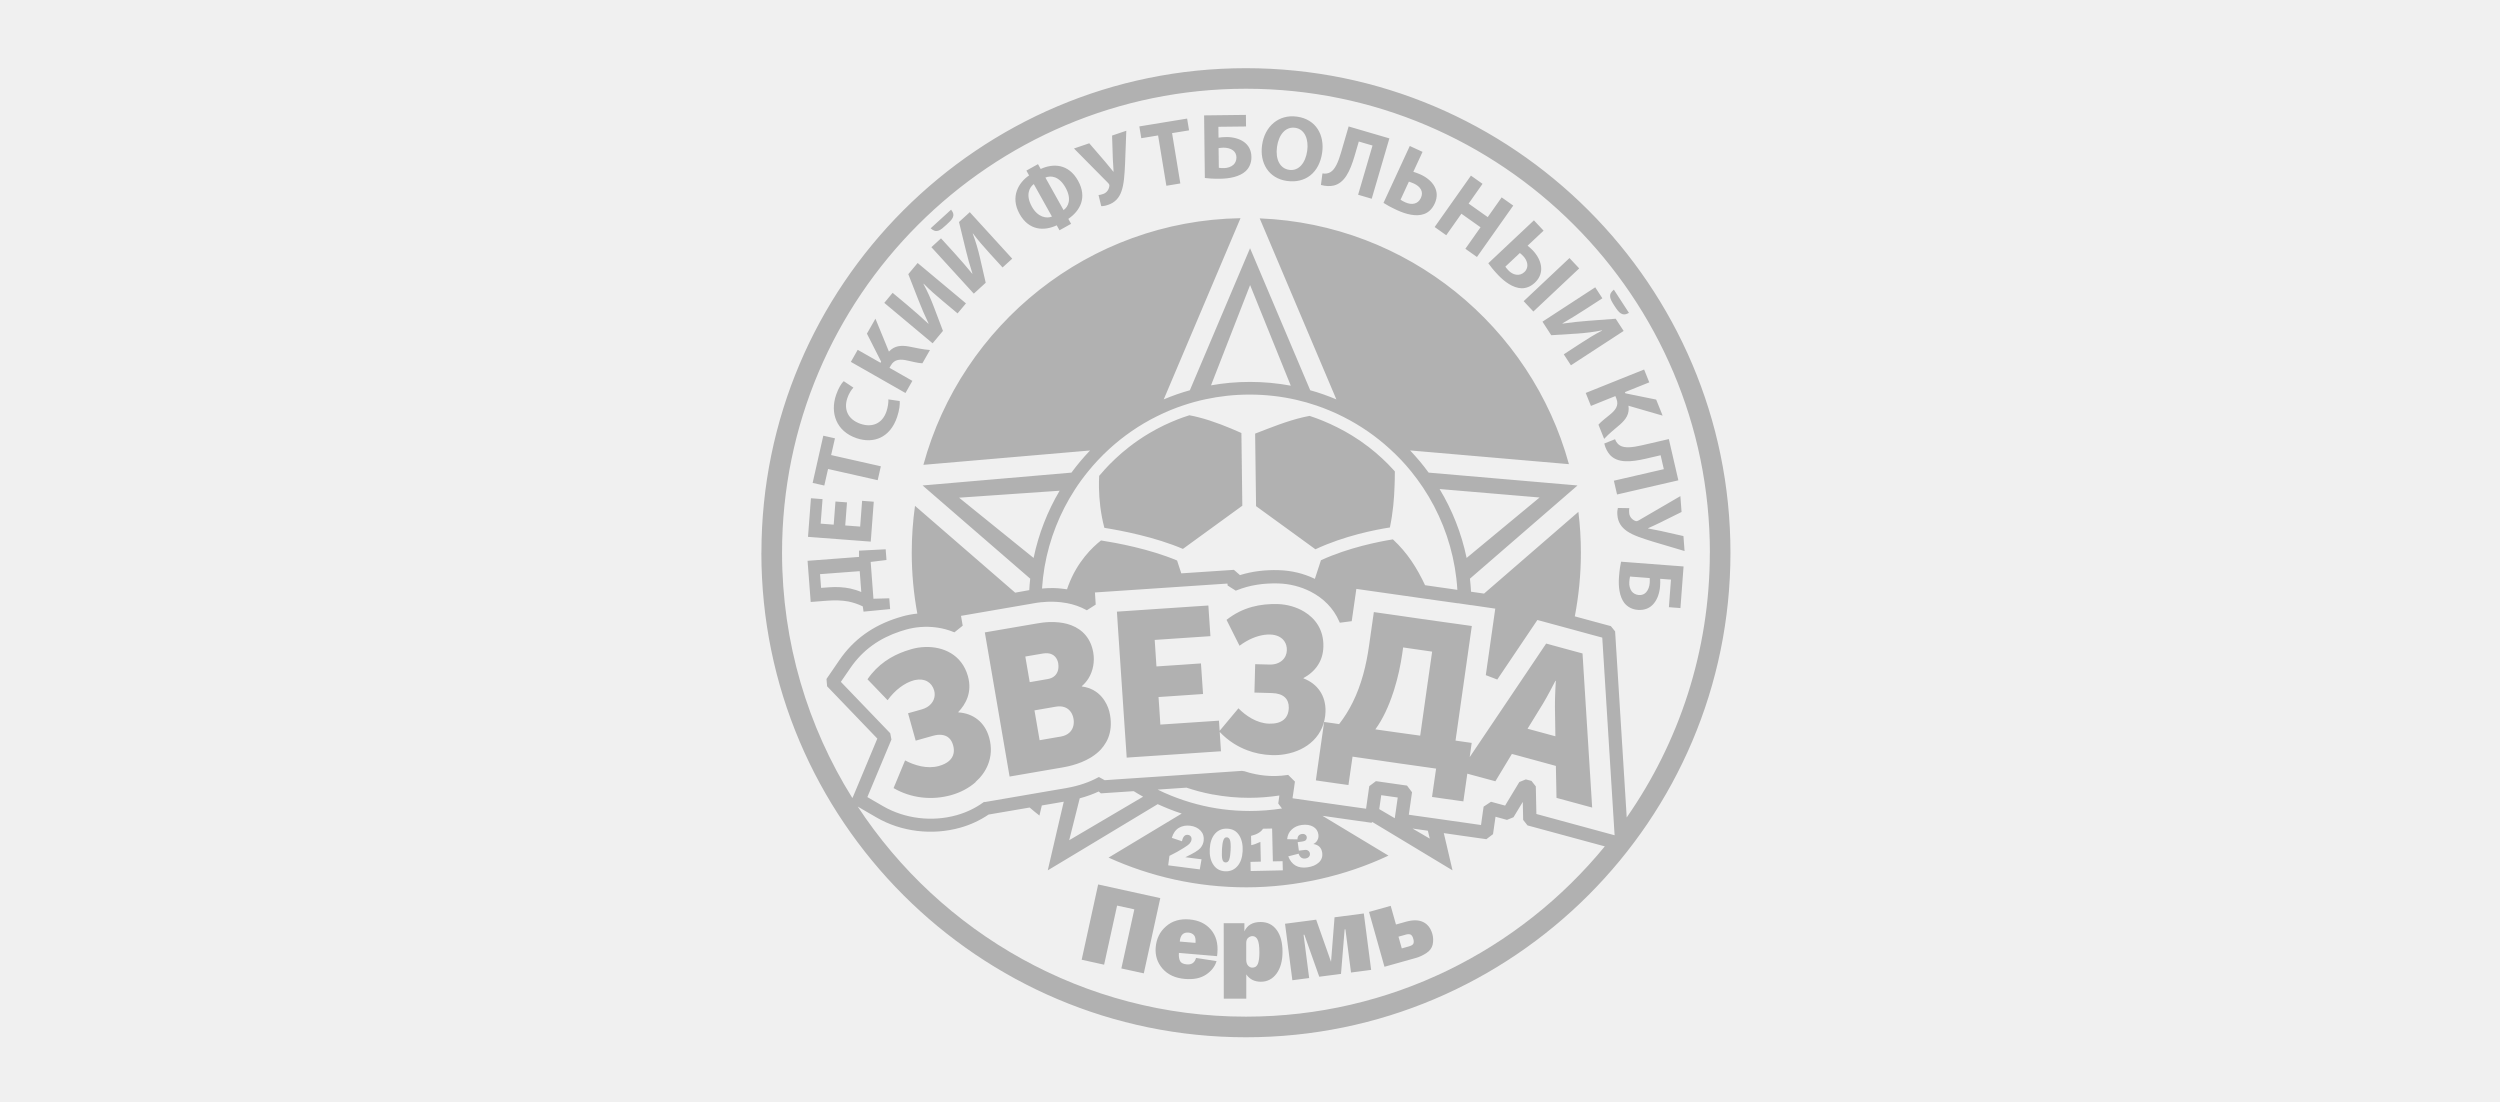 <?xml version="1.0" encoding="UTF-8"?> <svg xmlns="http://www.w3.org/2000/svg" width="220" height="97" viewBox="0 0 220 97" fill="none"> <rect width="220" height="97" fill="#F0F0F0"></rect> <path fill-rule="evenodd" clip-rule="evenodd" d="M136.834 62.188L136.862 64.008L136.873 64.791L136.465 64.681L134.656 64.19L134.424 64.129L135.792 61.906C136.167 61.288 136.697 60.262 136.84 59.981C136.862 59.937 136.879 59.909 136.879 59.909L136.912 59.92C136.912 59.92 136.823 61.349 136.834 62.193M125.642 60.031L125.361 62.028L125.184 63.274L125.013 64.488L124.975 64.736L124.175 64.626L123.805 64.576L123.612 64.548L122.785 64.433L121.031 64.184C121.698 63.274 122.217 62.121 122.603 60.941C122.63 60.858 122.658 60.77 122.686 60.687C123.028 59.6 123.254 58.503 123.392 57.565L123.474 56.975L124.202 57.08L124.693 57.151L125.162 57.218L125.697 57.295L126.028 57.344L125.708 59.578L125.642 60.047V60.031ZM107.444 66.082L107.334 64.41C107.704 64.802 108.117 65.144 108.559 65.425C108.934 65.663 109.331 65.861 109.739 66.016C110.076 66.148 110.429 66.247 110.782 66.319C111.162 66.396 111.548 66.441 111.946 66.451C112.337 66.463 112.723 66.435 113.098 66.369C115.04 66.038 116.585 64.714 116.645 62.618C116.684 61.217 115.939 60.169 114.709 59.7V59.667C114.935 59.54 115.167 59.391 115.377 59.209C115.603 59.016 115.812 58.79 115.983 58.519C116.259 58.094 116.441 57.565 116.458 56.903C116.496 55.447 115.768 54.432 114.775 53.831C114.069 53.4 113.225 53.18 112.437 53.158C110.964 53.119 109.386 53.4 107.935 54.548L108.884 56.44L109.077 56.826C109.27 56.682 109.463 56.55 109.662 56.44C110.39 56.02 111.129 55.822 111.769 55.838C112.359 55.855 112.795 56.081 113.032 56.44C113.181 56.66 113.253 56.931 113.242 57.228C113.225 57.913 112.668 58.508 111.714 58.481L110.456 58.448L110.39 60.946L111.935 60.99C112.977 61.018 113.435 61.537 113.413 62.292C113.385 63.23 112.779 63.715 111.681 63.682C110.6 63.655 109.612 62.976 108.983 62.331L107.329 64.311L107.268 63.418L102.243 63.754L102.11 63.765L102.094 63.478L102.017 62.298L101.95 61.338L102.783 61.283L105.867 61.073L105.685 58.381L104.946 58.431L103.76 58.514L101.768 58.646L101.614 56.313L105.635 56.042L105.773 56.032L106.512 55.982H106.518L106.336 53.284L104.913 53.378L98.288 53.825L98.37 55.088L98.47 56.578L98.823 61.856L99.132 66.407L99.148 66.672L99.435 66.65L104.14 66.336L107.373 66.115H107.45V66.071L107.444 66.082ZM93.124 58.392C93.191 58.795 93.108 59.203 92.816 59.474C92.667 59.611 92.468 59.711 92.209 59.755L91.762 59.832L90.615 60.031L90.228 57.775L91.094 57.626L91.773 57.51C91.933 57.482 92.076 57.477 92.203 57.488C92.755 57.537 93.047 57.918 93.13 58.392H93.124ZM94.184 64.394C94.156 64.422 94.128 64.449 94.101 64.477C93.919 64.642 93.671 64.764 93.351 64.819L93.08 64.863L91.486 65.139L91.034 62.513L92.821 62.204L92.915 62.188C93.218 62.132 93.478 62.16 93.693 62.237C94.068 62.375 94.311 62.678 94.426 63.065C94.443 63.125 94.459 63.191 94.47 63.258C94.542 63.677 94.454 64.096 94.184 64.394ZM96.92 65.894C96.986 65.823 97.046 65.745 97.107 65.668C97.273 65.442 97.416 65.199 97.521 64.935C97.747 64.366 97.819 63.699 97.686 62.927C97.615 62.491 97.455 62.044 97.195 61.653C97.052 61.432 96.876 61.222 96.671 61.046C96.6 60.98 96.517 60.924 96.434 60.864C96.28 60.759 96.114 60.665 95.927 60.593C95.894 60.582 95.861 60.566 95.827 60.555C95.805 60.549 95.783 60.538 95.756 60.533C95.585 60.477 95.403 60.433 95.204 60.411V60.378C95.436 60.18 95.634 59.942 95.794 59.689C96.203 59.021 96.34 58.194 96.208 57.427C95.998 56.208 95.292 55.408 94.261 55.017C94.145 54.972 94.024 54.934 93.902 54.901C93.792 54.873 93.676 54.846 93.56 54.824C93.312 54.779 93.047 54.752 92.777 54.741C92.628 54.741 92.474 54.741 92.319 54.741C92.132 54.752 91.939 54.763 91.74 54.79C91.602 54.807 91.47 54.823 91.332 54.851L90.648 54.967L86.665 55.651L88.844 68.338L92.424 67.72L93.389 67.555L93.516 67.533C93.803 67.483 94.09 67.422 94.36 67.345C94.928 67.191 95.458 66.975 95.927 66.7C95.971 66.678 96.009 66.65 96.054 66.623C96.385 66.413 96.682 66.17 96.931 65.894H96.92ZM85.849 68.812C86.329 68.388 86.704 67.88 86.935 67.306C87.228 66.589 87.288 65.773 87.046 64.901C86.665 63.55 85.645 62.772 84.332 62.69V62.656C84.988 61.967 85.573 60.924 85.176 59.501C84.641 57.598 82.997 56.892 81.436 56.936C81.022 56.947 80.608 57.008 80.228 57.118C80.04 57.173 79.853 57.228 79.665 57.295C78.441 57.725 77.249 58.453 76.339 59.777L78.109 61.619C78.772 60.704 79.61 60.097 80.388 59.876C80.437 59.865 80.481 59.854 80.526 59.843C81.375 59.661 82.004 60.047 82.208 60.77C82.357 61.31 82.147 61.895 81.568 62.237C81.441 62.314 81.287 62.375 81.121 62.425L79.908 62.767L80.581 65.177L82.07 64.758C82.379 64.67 82.649 64.642 82.881 64.67C83.4 64.731 83.725 65.056 83.868 65.563C83.946 65.823 83.957 66.065 83.918 66.281C83.819 66.81 83.377 67.196 82.627 67.406C81.59 67.698 80.443 67.345 79.648 66.915L78.634 69.353C80.173 70.247 82.004 70.445 83.703 69.971C84.53 69.739 85.275 69.342 85.86 68.823L85.849 68.812ZM106.567 33.917L110.009 25.086L113.589 33.939C112.425 33.724 111.228 33.608 110.004 33.608C108.779 33.608 107.676 33.713 106.562 33.912L106.567 33.917ZM90.957 49.098L84.398 43.797L93.246 43.184C92.181 44.988 91.398 46.98 90.957 49.098ZM129.062 49.098C128.61 46.919 127.793 44.878 126.685 43.035L135.483 43.78L129.062 49.098ZM97.201 41.337C97.035 41.513 96.881 41.695 96.727 41.877C96.71 42.18 96.704 42.544 96.71 42.942C96.727 43.923 96.842 45.154 97.184 46.45C98.701 46.693 101.636 47.255 104.096 48.303L109.325 44.503L109.243 38.104C108.079 37.586 106.766 37.05 105.464 36.719C105.199 36.648 104.929 36.593 104.664 36.543C104.311 36.653 103.958 36.78 103.616 36.913C103.208 37.072 102.811 37.249 102.414 37.437C101.983 37.646 101.559 37.872 101.15 38.115C100.522 38.485 99.92 38.898 99.352 39.34C98.939 39.665 98.536 40.002 98.155 40.366C97.824 40.675 97.504 41 97.201 41.331V41.337ZM110.451 38.154L110.533 44.541L113.154 46.444L115.757 48.337C118.3 47.145 121.064 46.61 122.31 46.417C122.581 45.121 122.686 43.923 122.724 42.705C122.741 42.302 122.746 41.894 122.746 41.485C122.73 41.463 122.713 41.447 122.697 41.43L122.686 41.414C122.658 41.386 122.63 41.353 122.603 41.325C122.294 40.983 121.968 40.653 121.626 40.338C121.246 39.985 120.849 39.648 120.44 39.334C119.955 38.959 119.448 38.611 118.929 38.297C118.515 38.043 118.085 37.806 117.649 37.591C117.252 37.392 116.849 37.21 116.441 37.039C116.05 36.879 115.647 36.73 115.244 36.598C115.062 36.631 114.886 36.67 114.709 36.708C113.247 37.045 111.769 37.652 110.451 38.159V38.154ZM96.346 52.137L104.322 51.602L108.018 51.354L108.029 51.525L108.746 51.977L108.823 51.95C110.004 51.475 111.217 51.31 112.486 51.343C113.479 51.37 114.472 51.619 115.349 52.071C116.441 52.633 117.351 53.516 117.853 54.691L117.903 54.801L118.951 54.663L119.359 51.823L124.848 52.606L125.51 52.7L126.437 52.832L127.065 52.92L127.148 52.931L128.246 53.086H128.306L129.426 53.251H129.476L131.583 53.56L130.75 59.413L131.76 59.799L135.29 54.559L138.34 55.386L140.078 55.861L140.999 56.109L142.053 72.988L142.086 73.501L141.733 73.407L135.202 71.631L135.152 69.204L134.771 68.719L134.275 68.586L133.701 68.818L132.449 70.892L131.776 70.71L131.208 70.555L130.557 70.986L130.414 71.995L130.331 72.602L129.801 72.525L128.693 72.365L127.738 72.232L127.358 72.177L126.784 72.094L125.377 71.896L123.976 71.697L124.258 69.717L123.816 69.132L121.5 68.801L121.08 68.741L120.496 69.182L120.446 69.524L120.297 70.583L120.214 71.168L118.383 70.909L117.991 70.853L116.099 70.583L115.586 70.511L113.816 70.258L113.744 70.247V70.219L113.81 69.789L113.887 69.254L113.953 68.779L113.358 68.189L113.281 68.2C112.95 68.25 112.619 68.283 112.288 68.288C112.238 68.288 112.183 68.288 112.133 68.288H111.907C111.824 68.288 111.741 68.283 111.659 68.277C111.151 68.25 110.644 68.172 110.147 68.051C110.087 68.035 110.031 68.024 109.971 68.007C109.811 67.963 109.651 67.919 109.496 67.864H109.48L109.287 67.836L108.41 67.897L106.446 68.029L105.817 68.073L104.03 68.195L103.898 68.206L102.039 68.332L101.018 68.399L100.053 68.465L98.238 68.586L97.212 68.658L96.704 68.377L96.627 68.415C96.225 68.636 95.805 68.812 95.37 68.961C94.895 69.121 94.404 69.248 93.908 69.336C93.88 69.336 93.853 69.347 93.825 69.353L92.942 69.502L91.977 69.667L89.511 70.092L87.327 70.467L86.654 70.583L86.604 70.561L86.533 70.611C85.821 71.124 85.027 71.499 84.183 71.736C82.043 72.337 79.638 72.061 77.707 70.942L76.328 70.142L78.446 65.078L78.341 64.526L73.995 60.003L74.833 58.784C75.931 57.184 77.403 56.164 79.207 55.563C79.378 55.502 79.555 55.452 79.731 55.403C80.134 55.292 80.548 55.215 80.967 55.182C81.96 55.099 82.986 55.237 83.901 55.612L83.99 55.645L84.718 55.061L84.569 54.195L90.488 53.174L90.559 53.163L91.023 53.08C91.232 53.042 91.448 53.014 91.657 52.992C91.674 52.992 91.685 52.992 91.701 52.992C92.027 52.959 92.358 52.942 92.683 52.953C92.788 52.953 92.887 52.959 92.987 52.965C93.114 52.97 93.24 52.981 93.373 52.998C93.555 53.02 93.731 53.047 93.913 53.08C94.487 53.191 95.039 53.378 95.557 53.66L95.64 53.704L96.186 53.356L96.423 53.202L96.357 52.17L96.346 52.137ZM101.636 69.496L99.766 69.623C100.036 69.789 100.312 69.954 100.593 70.109L94.366 73.777L94.09 73.937L94.162 73.65L95.016 70.252C95.59 70.098 96.153 69.899 96.688 69.651L96.876 69.816L99.76 69.623L101.63 69.496H101.636ZM122.735 72.001L121.373 71.201L121.549 69.976L123 70.18L122.741 72.001H122.735ZM125.653 73.104L125.703 73.314L125.819 73.799L125.366 73.534L124.302 72.911L125.653 73.104ZM106.749 69.916C107.781 70.109 108.834 70.208 109.91 70.208C110.82 70.208 111.714 70.136 112.585 70.004L112.486 70.71L112.812 71.146C111.885 71.289 110.936 71.366 109.971 71.366C108.366 71.366 106.816 71.162 105.332 70.771C104.94 70.666 104.548 70.555 104.162 70.423C103.798 70.302 103.44 70.169 103.081 70.026C102.667 69.861 102.265 69.678 101.873 69.485L104.245 69.325L104.411 69.314C104.758 69.43 105.117 69.535 105.475 69.634C105.894 69.745 106.319 69.838 106.744 69.921L106.749 69.916ZM128.262 51.905H128.229L128.058 51.878L127.098 51.74L126.47 51.652L126.249 51.619L126.056 51.591L125.405 51.497C124.715 50.03 123.883 48.673 122.575 47.465C121.395 47.653 118.67 48.182 116.243 49.302L115.708 50.94C114.72 50.46 113.623 50.201 112.514 50.173C111.355 50.14 110.219 50.267 109.116 50.609L108.586 50.146L103.953 50.455L103.583 49.324C101.167 48.309 98.271 47.774 96.892 47.559C96.147 48.138 94.785 49.429 94.002 51.563C93.963 51.663 93.93 51.762 93.897 51.861C93.88 51.861 93.858 51.856 93.842 51.85C93.682 51.828 93.522 51.806 93.356 51.79C93.147 51.767 92.931 51.757 92.722 51.751C92.672 51.751 92.623 51.751 92.567 51.751C92.275 51.751 91.983 51.762 91.696 51.79C91.74 51.144 91.817 50.51 91.922 49.881C92.352 47.415 93.273 45.115 94.581 43.096C94.945 42.528 95.342 41.987 95.767 41.469C96.031 41.143 96.307 40.829 96.594 40.52C96.925 40.167 97.267 39.825 97.626 39.5C98.867 38.369 100.262 37.403 101.779 36.648C102.176 36.449 102.579 36.267 102.987 36.096C103.368 35.942 103.754 35.793 104.146 35.666C104.775 35.456 105.426 35.274 106.082 35.136C107.334 34.866 108.63 34.723 109.96 34.723C111.377 34.723 112.756 34.883 114.08 35.186C114.687 35.324 115.283 35.495 115.862 35.693C116.259 35.826 116.645 35.975 117.026 36.135C117.44 36.306 117.842 36.493 118.24 36.697C119.723 37.448 121.086 38.391 122.299 39.5C122.647 39.814 122.983 40.145 123.309 40.487C123.607 40.801 123.894 41.132 124.164 41.463C124.544 41.932 124.903 42.418 125.24 42.925C126.624 45.01 127.589 47.393 128.025 49.958C128.13 50.587 128.207 51.227 128.246 51.878C128.246 51.889 128.246 51.9 128.246 51.911L128.262 51.905ZM67 48.64C67 72.15 86.13 91.28 109.64 91.28C133.15 91.28 152.28 72.155 152.28 48.64C152.28 25.125 133.15 6 109.64 6C86.13 6 67.005 25.119 67.005 48.629L67 48.64ZM141.225 74.478C133.734 83.618 122.355 89.465 109.64 89.465C95.37 89.465 82.782 82.101 75.478 70.975L76.024 71.295L77.117 71.929C79.312 73.209 82.048 73.523 84.492 72.839C85.385 72.591 86.229 72.199 86.996 71.681L88.347 71.449L90.609 71.063C90.89 71.306 91.177 71.537 91.47 71.769L91.679 70.881L92.645 70.716L93.61 70.55L93.053 72.933L92.617 74.808L92.203 76.59L93.875 75.586L95.645 74.522L101.879 70.765C102.215 70.92 102.557 71.063 102.899 71.201C103.258 71.344 103.622 71.477 103.991 71.593L97.554 75.47C101.255 77.147 105.359 78.085 109.678 78.085C113.998 78.085 118.388 77.087 122.184 75.294L116.375 71.791L118.659 72.117L120.689 72.403L120.771 72.337L124.065 74.323L125.819 75.382L127.821 76.59L127.314 74.417L127.054 73.314L128.009 73.451L128.544 73.529L128.968 73.589L130.8 73.849L131.385 73.407L131.605 71.874L132.615 72.15L133.188 71.918L134.005 70.567L134.038 72.15L134.418 72.635L141.231 74.483L141.225 74.478ZM150.465 48.64C150.465 57.295 147.756 65.326 143.15 71.934L143.123 71.482L142.13 55.563L141.755 55.099L140.326 54.713L138.583 54.239C138.931 52.424 139.118 50.554 139.118 48.64C139.118 47.421 139.046 46.224 138.898 45.043L130.596 52.236L129.448 52.071C129.448 52.071 129.448 52.049 129.448 52.038C129.426 51.663 129.399 51.293 129.355 50.923L138.561 42.947L138.82 42.721L138.506 42.693L125.719 41.59C125.477 41.259 125.223 40.934 124.964 40.619C124.682 40.283 124.39 39.957 124.092 39.638L138.065 40.846C134.744 28.743 123.872 19.735 110.853 19.217L117.6 35.147C117.214 34.987 116.827 34.833 116.43 34.695C116.061 34.563 115.68 34.447 115.299 34.342L110.004 21.842L104.708 34.342C104.328 34.447 103.953 34.568 103.578 34.695C103.186 34.833 102.794 34.982 102.408 35.147L109.165 19.2C95.827 19.421 84.619 28.561 81.259 40.906L95.921 39.643C95.612 39.968 95.309 40.31 95.016 40.658C94.768 40.961 94.52 41.27 94.288 41.59L81.188 42.721L90.659 50.923C90.62 51.26 90.593 51.596 90.576 51.938H90.537L89.335 52.154L80.52 44.514C80.332 45.86 80.233 47.239 80.233 48.634C80.233 50.466 80.404 52.253 80.724 53.996C80.277 54.04 79.836 54.123 79.411 54.244C79.262 54.288 79.114 54.333 78.965 54.377C76.857 55.05 75.142 56.23 73.868 58.089L72.731 59.749L72.786 60.395L77.205 64.995L75.147 69.921L75.031 70.191L74.993 70.203C71.082 63.942 68.82 56.544 68.82 48.634C68.82 26.123 87.134 7.809 109.645 7.809C132.157 7.809 150.47 26.123 150.47 48.634L150.465 48.64ZM145.175 50.868C145.18 51.017 145.186 51.166 145.175 51.304C145.153 51.596 145.054 51.905 144.866 52.115C144.712 52.286 144.496 52.385 144.221 52.363C143.95 52.341 143.735 52.22 143.592 52.043C143.426 51.823 143.355 51.514 143.377 51.21C143.388 51.039 143.41 50.874 143.443 50.736L145.169 50.868H145.175ZM148.154 49.848L142.654 49.429C142.593 49.705 142.516 50.146 142.472 50.758C142.406 51.602 142.505 52.485 142.935 53.053C143.206 53.395 143.608 53.632 144.138 53.671C144.756 53.715 145.208 53.494 145.517 53.13C145.859 52.738 146.041 52.165 146.085 51.608C146.102 51.392 146.107 51.122 146.096 50.935L147.045 51.006L146.863 53.433L147.878 53.511L148.154 49.848ZM147.872 43.659L144.187 45.804C144.099 45.854 144.028 45.882 143.928 45.849C143.674 45.76 143.393 45.518 143.366 45.132C143.349 44.955 143.36 44.828 143.377 44.718L142.373 44.701C142.329 44.872 142.306 45.038 142.329 45.325C142.378 45.97 142.693 46.406 143.167 46.737C143.708 47.117 144.568 47.388 145.44 47.658L148.242 48.491L148.143 47.173L146.135 46.72C145.649 46.627 145.274 46.555 145.031 46.505V46.483C145.357 46.329 145.682 46.196 146.052 46.009L147.977 45.054L147.872 43.648V43.659ZM146.857 38.639L144.496 39.185C143.68 39.373 142.963 39.456 142.555 39.202C142.378 39.097 142.218 38.909 142.124 38.65L141.176 39.031C141.275 39.461 141.474 39.803 141.689 40.046C142.356 40.752 143.47 40.68 144.855 40.36L146.135 40.062L146.416 41.287L142.02 42.302L142.301 43.515L147.696 42.269L146.857 38.633V38.639ZM144.684 32.516L139.543 34.579L140.001 35.721L142.152 34.855L142.24 35.076C142.494 35.699 142.141 36.118 141.634 36.521C141.303 36.797 140.944 37.056 140.663 37.37L141.165 38.623C141.578 38.17 142.064 37.784 142.544 37.376C143.073 36.913 143.415 36.433 143.305 35.705L146.311 36.576L145.743 35.164L143.035 34.612L142.99 34.508L145.136 33.647L144.678 32.505L144.684 32.516ZM142.02 25.489C141.479 25.924 141.672 26.299 142.064 26.901C142.461 27.513 142.737 27.877 143.349 27.535C142.808 26.708 142.566 26.327 142.02 25.489ZM140.376 25.285L135.737 28.307L136.509 29.499L138.798 29.355C139.466 29.311 140.277 29.218 140.966 29.069L140.983 29.091C140.337 29.422 139.692 29.819 138.98 30.288L137.612 31.181L138.241 32.147L142.88 29.124L142.18 28.048L139.703 28.236C139.03 28.285 138.213 28.373 137.507 28.478L137.496 28.456C138.136 28.087 138.886 27.629 139.631 27.143L141.01 26.25L140.381 25.285H140.376ZM138.114 22.708L134.082 26.503L134.937 27.414L138.969 23.619L138.114 22.708ZM133.745 22.262C133.845 22.339 133.955 22.438 134.065 22.559C134.391 22.907 134.606 23.508 134.148 23.939C133.707 24.358 133.111 24.192 132.736 23.79C132.626 23.668 132.521 23.552 132.471 23.464L133.745 22.267V22.262ZM134.987 19.388L130.971 23.166C131.131 23.398 131.412 23.756 131.831 24.198C132.383 24.782 133.139 25.345 133.9 25.367C134.286 25.373 134.694 25.229 135.069 24.876C135.979 24.021 135.671 22.868 134.887 22.035C134.744 21.887 134.562 21.721 134.429 21.622L135.836 20.298L134.987 19.393V19.388ZM129.443 15.455L126.249 19.978L127.269 20.701L128.604 18.808L130.287 20L128.952 21.892L129.972 22.615L133.166 18.091L132.146 17.369L130.921 19.106L129.239 17.915L130.463 16.177L129.443 15.455ZM123.982 15.984C124.125 16.034 124.263 16.078 124.429 16.155C124.975 16.409 125.306 16.85 125.035 17.424C124.771 17.992 124.202 18.053 123.651 17.799C123.485 17.722 123.364 17.656 123.248 17.573L123.982 15.984ZM124.059 12.851L121.748 17.854C121.985 18.009 122.377 18.235 122.945 18.494C123.723 18.853 124.633 19.095 125.344 18.825C125.708 18.687 126.028 18.4 126.254 17.915C126.773 16.795 126.095 15.857 125.008 15.355C124.798 15.262 124.544 15.168 124.373 15.118L125.184 13.364L124.059 12.845V12.851ZM118.681 11.124L118.002 13.452C117.765 14.258 117.489 14.92 117.065 15.157C116.888 15.262 116.645 15.306 116.375 15.262L116.243 16.277C116.667 16.398 117.065 16.398 117.379 16.326C118.322 16.089 118.802 15.085 119.205 13.717L119.574 12.454L120.782 12.807L119.514 17.137L120.711 17.49L122.266 12.178L118.686 11.13L118.681 11.124ZM113.976 11.246C114.831 11.367 115.173 12.277 115.035 13.27C114.886 14.335 114.295 15.069 113.452 14.947C112.624 14.831 112.227 14.004 112.376 12.923C112.525 11.858 113.126 11.124 113.97 11.246H113.976ZM114.136 10.264C112.525 10.038 111.295 11.119 111.063 12.763C110.842 14.335 111.631 15.697 113.253 15.924C114.864 16.15 116.099 15.217 116.353 13.414C116.563 11.891 115.823 10.501 114.141 10.264H114.136ZM107.235 13.033C107.384 13.017 107.527 12.995 107.671 12.995C107.968 12.995 108.283 13.061 108.504 13.232C108.686 13.37 108.801 13.574 108.807 13.85C108.807 14.12 108.708 14.346 108.542 14.5C108.338 14.682 108.035 14.787 107.731 14.793C107.56 14.793 107.395 14.793 107.257 14.765L107.235 13.033ZM105.961 10.154L106.027 15.664C106.308 15.703 106.749 15.736 107.367 15.73C108.211 15.72 109.083 15.549 109.612 15.069C109.932 14.771 110.131 14.346 110.125 13.816C110.12 13.199 109.855 12.768 109.469 12.492C109.044 12.189 108.459 12.051 107.902 12.062C107.687 12.062 107.417 12.084 107.229 12.112L107.218 11.158L109.651 11.13L109.64 10.11L105.966 10.154H105.961ZM102.64 16.348L103.87 16.144L103.142 11.715L104.637 11.472L104.466 10.435L100.262 11.124L100.433 12.162L101.912 11.919L102.64 16.348ZM94.515 13.072L97.515 16.106C97.582 16.177 97.631 16.238 97.626 16.348C97.604 16.613 97.438 16.95 97.074 17.071C96.903 17.132 96.782 17.154 96.671 17.165L96.909 18.141C97.085 18.141 97.251 18.119 97.521 18.025C98.133 17.816 98.481 17.407 98.679 16.861C98.911 16.244 98.961 15.344 99.005 14.429L99.115 11.505L97.863 11.93L97.929 13.987C97.957 14.478 97.984 14.859 97.995 15.107H97.973C97.742 14.837 97.532 14.556 97.262 14.241L95.855 12.608L94.515 13.066V13.072ZM91.994 15.626C92.485 15.427 93.202 15.499 93.77 16.514C94.344 17.54 93.996 18.202 93.593 18.489L91.994 15.626ZM92.573 19.057C92.109 19.25 91.337 19.134 90.808 18.191C90.234 17.165 90.576 16.497 90.973 16.199L92.573 19.062V19.057ZM90.322 15.013L90.559 15.438C89.666 16.039 88.866 17.292 89.721 18.825C90.548 20.309 91.894 20.342 92.992 19.829L93.235 20.265L94.255 19.697L94.013 19.261C95.033 18.56 95.701 17.396 94.868 15.902C94.029 14.396 92.667 14.368 91.58 14.87L91.343 14.445L90.322 15.013ZM81.899 20.094C82.412 20.557 82.738 20.281 83.262 19.801C83.802 19.311 84.133 19.002 83.697 18.45C82.98 19.101 82.611 19.443 81.894 20.094H81.899ZM81.96 21.749L85.694 25.842L86.742 24.882L86.229 22.648C86.08 21.997 85.854 21.214 85.6 20.557L85.617 20.541C86.047 21.125 86.549 21.694 87.123 22.328L88.226 23.536L89.076 22.764L85.341 18.671L84.392 19.537L84.977 21.947C85.132 22.604 85.352 23.392 85.573 24.071L85.556 24.087C85.088 23.514 84.514 22.846 83.918 22.19L82.809 20.976L81.96 21.754V21.749ZM77.823 26.658L82.07 30.21L82.98 29.118L82.169 26.978C81.932 26.349 81.601 25.604 81.265 24.987L81.281 24.965C81.789 25.489 82.357 25.985 83.013 26.531L84.266 27.579L85.005 26.697L80.752 23.144L79.93 24.126L80.835 26.437C81.077 27.066 81.403 27.822 81.712 28.462L81.695 28.484C81.154 27.976 80.493 27.397 79.814 26.823L78.551 25.77L77.817 26.652L77.823 26.658ZM74.871 31.843L79.682 34.585L80.288 33.515L78.275 32.367L78.391 32.163C78.722 31.578 79.262 31.589 79.902 31.738C80.322 31.827 80.746 31.948 81.171 31.97L81.838 30.801C81.226 30.756 80.619 30.619 80.007 30.497C79.318 30.37 78.727 30.404 78.225 30.939L77.039 28.043L76.289 29.361L77.541 31.827L77.486 31.926L75.478 30.784L74.871 31.854V31.843ZM78.176 35.153C78.192 35.429 78.132 35.842 78.01 36.206C77.652 37.255 76.78 37.652 75.732 37.299C74.568 36.901 74.248 35.98 74.563 35.042C74.706 34.612 74.916 34.314 75.098 34.11L74.248 33.542C74.061 33.713 73.785 34.138 73.575 34.756C73.035 36.344 73.592 37.955 75.379 38.562C76.874 39.069 78.325 38.523 78.942 36.708C79.158 36.08 79.202 35.539 79.174 35.291L78.181 35.147L78.176 35.153ZM77.238 42.252L77.514 41.033L73.139 40.046L73.476 38.573L72.45 38.341L71.512 42.495L72.538 42.727L72.869 41.27L77.243 42.258L77.238 42.252ZM73.52 44.139L73.366 46.169L72.218 46.08L72.384 43.923L71.363 43.846L71.104 47.244L76.626 47.663L76.891 44.15L75.865 44.072L75.694 46.34L74.381 46.24L74.535 44.21L73.52 44.133V44.139ZM72.257 51.74L72.163 50.526L75.655 50.262L75.793 52.099C75.522 51.977 75.175 51.867 74.827 51.79C74.259 51.668 73.63 51.635 72.99 51.679L72.251 51.734L72.257 51.74ZM71.33 52.975L72.803 52.86C73.476 52.81 74.083 52.827 74.656 52.931C75.098 53.02 75.522 53.169 75.925 53.362L75.991 53.825L78.33 53.599L78.258 52.65L76.863 52.689L76.62 49.451L78.01 49.28L77.939 48.337L75.594 48.458V49.009L71.065 49.351L71.341 52.965L71.33 52.975ZM113.369 75.36L114.279 75.123C114.384 75.443 114.582 75.586 114.875 75.548C115.007 75.531 115.112 75.481 115.184 75.399C115.261 75.316 115.288 75.217 115.272 75.101C115.261 75.024 115.228 74.957 115.178 74.908C115.123 74.858 115.073 74.82 115.013 74.803C114.957 74.786 114.869 74.786 114.742 74.803L114.301 74.858L114.196 74.108L114.571 74.058C114.77 74.031 114.897 73.975 114.941 73.898C114.991 73.821 115.007 73.744 114.996 73.667C114.985 73.573 114.935 73.496 114.858 73.446C114.781 73.391 114.682 73.374 114.566 73.391C114.318 73.424 114.185 73.584 114.169 73.865L113.269 73.849C113.303 73.501 113.435 73.214 113.672 72.999C113.904 72.778 114.196 72.646 114.555 72.597C114.952 72.541 115.283 72.597 115.553 72.745C115.823 72.9 115.978 73.132 116.017 73.435C116.044 73.623 116.017 73.788 115.928 73.942C115.846 74.091 115.724 74.202 115.575 74.273C116.033 74.345 116.292 74.599 116.353 75.035C116.403 75.382 116.303 75.669 116.061 75.895C115.818 76.121 115.487 76.265 115.062 76.325C114.213 76.441 113.667 76.116 113.369 75.371V75.36ZM112.001 75.801L112.867 75.785L112.889 76.59L110.059 76.651L110.043 75.846L110.953 75.823L110.914 74.086C110.572 74.246 110.302 74.34 110.109 74.373L110.092 73.556C110.611 73.429 110.964 73.225 111.146 72.927L111.946 72.911L112.012 75.801H112.001ZM107.853 75.895C108.007 75.901 108.117 75.812 108.178 75.619C108.239 75.426 108.277 75.162 108.294 74.825C108.316 74.362 108.294 74.058 108.233 73.909C108.173 73.766 108.079 73.689 107.963 73.683C107.82 73.672 107.715 73.766 107.654 73.948C107.593 74.135 107.549 74.389 107.533 74.72C107.511 75.167 107.522 75.47 107.571 75.636C107.615 75.801 107.709 75.89 107.853 75.895ZM107.803 76.673C107.362 76.651 107.014 76.458 106.777 76.099C106.534 75.741 106.429 75.283 106.457 74.72C106.485 74.141 106.639 73.689 106.92 73.369C107.202 73.049 107.566 72.9 108.007 72.922C108.476 72.944 108.818 73.143 109.05 73.512C109.281 73.882 109.381 74.345 109.353 74.897C109.325 75.459 109.171 75.906 108.89 76.226C108.608 76.546 108.244 76.695 107.808 76.673H107.803ZM105.734 75.625L105.58 76.507L102.8 76.149L102.91 75.316L103.589 74.963C103.688 74.913 103.875 74.803 104.146 74.632C104.422 74.461 104.604 74.329 104.692 74.224C104.78 74.124 104.835 74.014 104.852 73.893C104.868 73.777 104.846 73.683 104.786 73.606C104.73 73.529 104.648 73.479 104.543 73.468C104.273 73.429 104.096 73.623 104.013 74.031L103.12 73.733C103.241 73.319 103.451 73.027 103.743 72.85C104.041 72.679 104.366 72.619 104.73 72.663C105.122 72.712 105.437 72.861 105.657 73.104C105.878 73.347 105.966 73.639 105.922 73.992C105.894 74.224 105.795 74.439 105.63 74.632C105.47 74.825 105.028 75.095 104.311 75.437L105.729 75.619L105.734 75.625ZM140.111 71.069L139.322 58.475L139.262 57.504L137.86 57.124L136.062 56.633L129.333 66.628L129.509 65.376L128.086 65.172L129.52 55.088L129.366 55.066L128.202 54.901L127.6 54.818L127.049 54.741L126.42 54.653L126.243 54.625L125.267 54.487H125.24L122.956 54.156L120.898 53.864L120.468 56.876C120.236 58.503 119.828 60.218 119.034 61.818C118.708 62.474 118.317 63.114 117.842 63.721L117.396 63.655L116.524 63.533L116.281 65.238L115.89 67.99L115.857 68.228L115.796 68.674L116.712 68.807L117.484 68.917L118.664 69.083L118.736 68.575L118.863 67.693L119.023 66.584L120.242 66.76L121.439 66.931L121.847 66.992L123.375 67.213L124.285 67.34L125.719 67.544L126.376 67.638L126.133 69.325L126.017 70.131L126.332 70.175L127.286 70.313L128.24 70.445L128.775 70.522L129.123 68.084L131.225 68.652L131.594 68.752L132.67 66.97L133.045 66.347L133.133 66.369L134.998 66.876L136.917 67.4L136.972 70.213L140.1 71.063L140.111 71.069Z" fill="#B1B1B1"></path> <path fill-rule="evenodd" clip-rule="evenodd" d="M123.358 83.459L123.987 83.282C124.202 83.221 124.335 83.139 124.379 83.034C124.423 82.929 124.418 82.791 124.368 82.615C124.313 82.41 124.23 82.289 124.125 82.239C124.02 82.195 123.877 82.195 123.695 82.251L123.066 82.427L123.358 83.464V83.459ZM121.831 85.069L120.474 80.248L122.382 79.713L122.845 81.357L123.734 81.109C124.346 80.938 124.853 80.949 125.245 81.142C125.637 81.335 125.901 81.682 126.045 82.179C126.133 82.488 126.139 82.802 126.078 83.111C126.012 83.42 125.824 83.674 125.521 83.872C125.212 84.071 124.914 84.209 124.627 84.291L121.836 85.075L121.831 85.069ZM113.727 86.255L113.082 81.291L115.823 80.932L117.131 84.639L117.44 80.722L120.016 80.386L120.661 85.35L118.89 85.582L118.394 81.776L118.328 81.787L118.008 85.704L116.094 85.952L114.781 82.251L114.715 82.261L115.206 86.068L113.738 86.261L113.727 86.255ZM109.667 84.44C109.667 84.666 109.717 84.838 109.822 84.964C109.927 85.086 110.054 85.152 110.202 85.152C110.44 85.152 110.6 85.042 110.693 84.821C110.782 84.6 110.826 84.258 110.826 83.806C110.826 83.276 110.776 82.912 110.671 82.697C110.567 82.482 110.412 82.377 110.213 82.377C110.092 82.377 109.971 82.427 109.849 82.521C109.728 82.615 109.667 82.769 109.667 82.995V84.446V84.44ZM109.673 87.882H107.693L107.687 81.241H109.507V81.958C109.761 81.412 110.236 81.136 110.931 81.136C111.532 81.136 112.006 81.368 112.348 81.837C112.69 82.306 112.861 82.94 112.861 83.751C112.861 84.556 112.685 85.196 112.337 85.676C111.99 86.15 111.526 86.393 110.958 86.393C110.396 86.393 109.971 86.178 109.673 85.748V87.882ZM105.205 82.979C105.232 82.642 105.183 82.41 105.061 82.284C104.94 82.157 104.78 82.085 104.587 82.068C104.124 82.03 103.87 82.289 103.82 82.857L105.21 82.973L105.205 82.979ZM105.238 84.297L107.058 84.578C106.909 85.064 106.595 85.461 106.121 85.775C105.641 86.09 105.023 86.211 104.267 86.145C103.418 86.073 102.767 85.77 102.303 85.24C101.84 84.705 101.641 84.082 101.702 83.354C101.768 82.603 102.066 81.986 102.612 81.517C103.153 81.042 103.842 80.838 104.67 80.91C105.47 80.976 106.104 81.274 106.556 81.804C107.009 82.333 107.202 83.017 107.13 83.856C107.13 83.922 107.113 84.021 107.102 84.142L103.743 83.856C103.721 84.176 103.76 84.418 103.853 84.584C103.947 84.744 104.14 84.843 104.438 84.865C104.868 84.904 105.139 84.711 105.249 84.302L105.238 84.297ZM95.188 84.451L96.638 77.832L102.105 79.034L100.654 85.654L98.679 85.224L99.821 80.022L98.304 79.691L97.162 84.893L95.188 84.457V84.451Z" fill="#B1B1B1"></path> </svg> 